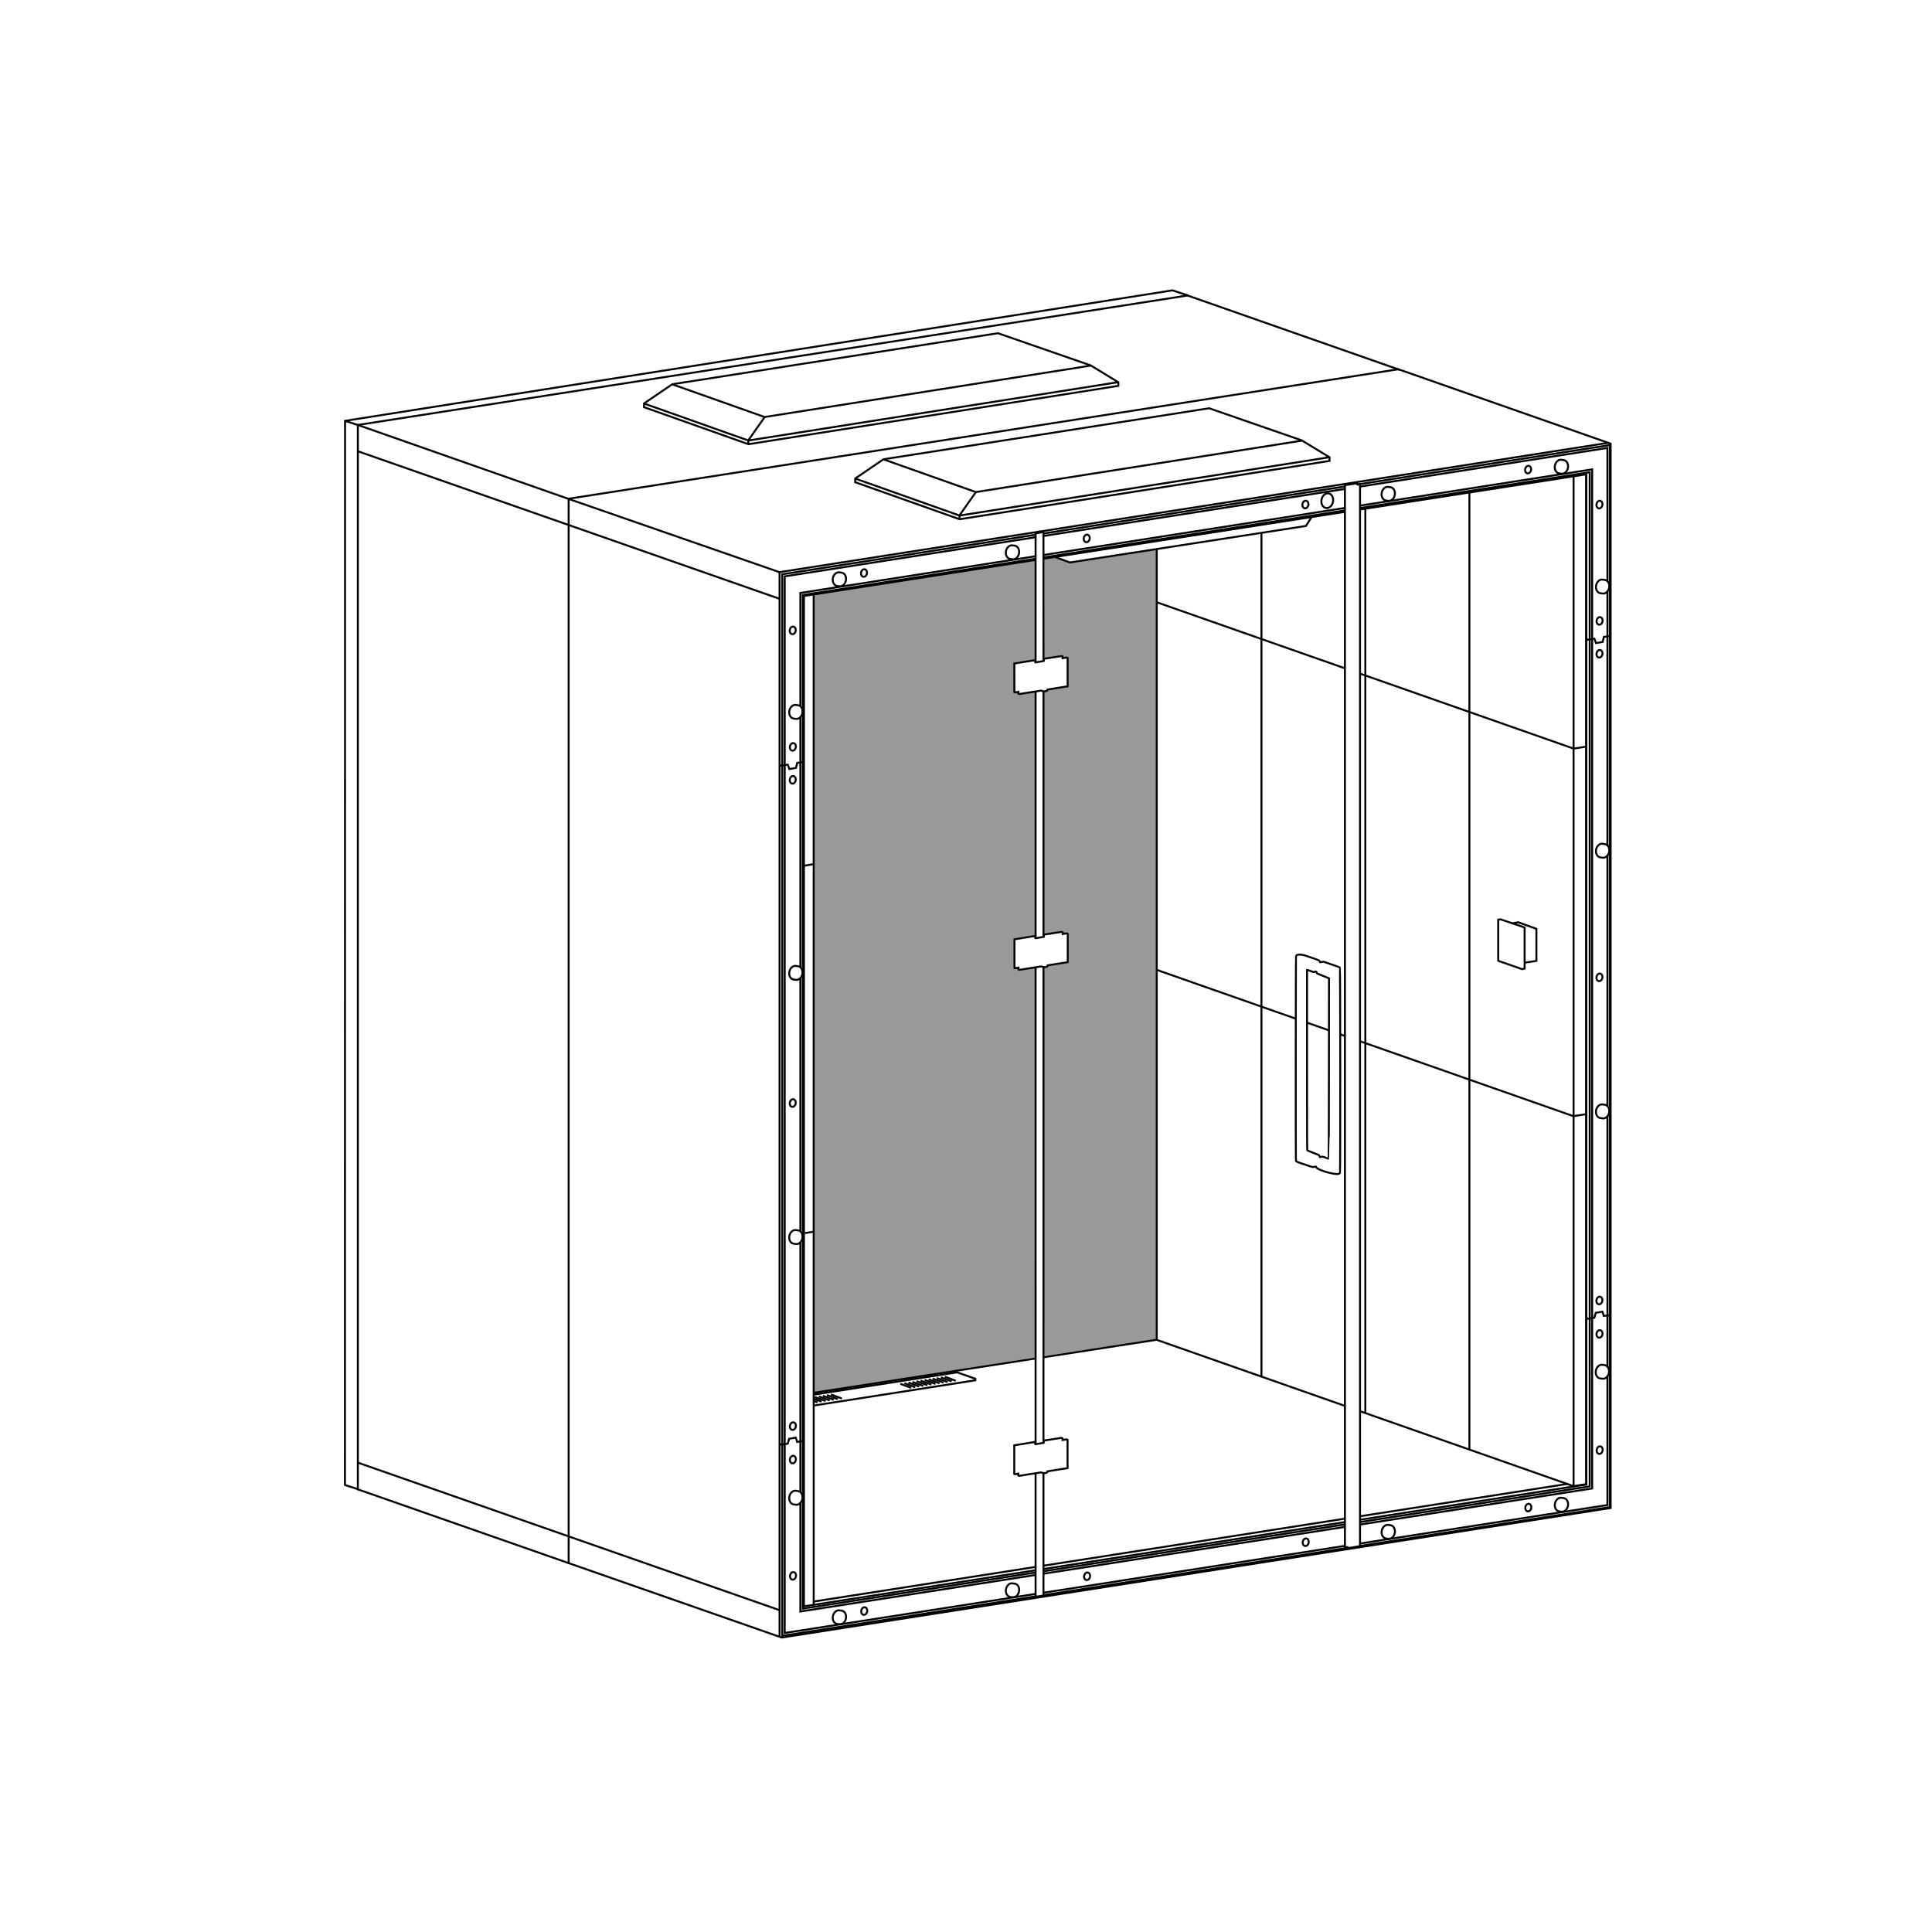 <?xml version="1.0" encoding="UTF-8" standalone="no"?>
<!-- Created with Inkscape (http://www.inkscape.org/) -->

<svg
   version="1.1"
   id="svg9481"
   width="1122.52"
   height="1122.52"
   viewBox="0 0 1122.52 1122.52"
   xmlns="http://www.w3.org/2000/svg"
   xmlns:svg="http://www.w3.org/2000/svg">
  <defs
     id="defs9485" />
  <g
     id="g9489"
     transform="matrix(1.333,0,0,1.333,0,4.2729659e-5)">
    <g
       id="g9491">
      <g
         id="g9493">
        <path
           d="m 156.281,185.344 -5.89,-1.91"
           style="fill:none;stroke:#000000;stroke-width:0.85;stroke-linecap:butt;stroke-linejoin:miter;stroke-miterlimit:4;stroke-dasharray:none;stroke-opacity:1"
           id="path9495" />
      </g>
      <g
         id="g9497">
        <path
           d="m 156.238,649.168 -5.886,-1.906 0.043,-463.828 360.656,-56.883 6.82,2.254"
           style="fill:none;stroke:#000000;stroke-width:0.85;stroke-linecap:butt;stroke-linejoin:miter;stroke-miterlimit:4;stroke-dasharray:none;stroke-opacity:1"
           id="path9499" />
      </g>
      <path
         d="m 459.844,242.59 6.57,2.394 8.254,-1.433 29.5,-4.285 -0.031,344.773 -49.051,7.039 -0.043,-169.613 1.832,-0.774 8.727,-1.39 v -12.34 l -0.5,-0.203 -1.696,0.281 v -0.762 l -0.5,-0.168 -7.734,1.2 v 0.949 l -0.113,-0.125 v -106.91 l 1.761,-0.746 8.727,-1.391 v -12.34 l -0.5,-0.199 -1.695,0.277 v -0.761 l -0.5,-0.168 -7.731,1.199 v 0.953 l -0.058,-0.156 0.128,-44.637 z m -105.184,16.465 -0.137,348.683 97.219,-16.136 -0.113,-170.18 -7.496,1.051 v -0.891 l -1.754,0.25 v -12.594 l 9.066,-1.465 0.184,-106.609 -7.098,1.121 -0.429,-0.957 -1.465,0.414 -0.289,-12.758 9.066,-1.461 0.297,-43.691 z"
         style="fill:#999999;fill-opacity:1;fill-rule:nonzero;stroke:none"
         id="path9501" />
      <g
         id="g9503">
        <path
           d="m 577.715,504.57 c -1.281,-0.504 -1.34,-0.511 -1.813,-0.343 -0.648,0.23 -0.621,0.242 -0.773,-0.278 -0.106,-0.367 -0.211,-0.48 -0.527,-0.601 -0.219,-0.082 -0.668,-0.262 -1,-0.399 -0.332,-0.136 -1.274,-0.504 -2.09,-0.82 -0.817,-0.316 -1.559,-0.629 -1.649,-0.695 -0.156,-0.11 -0.164,-2.114 -0.164,-39.371 v -39.258 h 0.199 c 0.106,0 0.743,0.215 1.415,0.472 1.191,0.461 1.234,0.469 1.777,0.297 0.582,-0.183 0.789,-0.078 0.789,0.418 0,0.262 0.203,0.363 2.648,1.309 1.278,0.492 2.414,0.953 2.532,1.023 l 0.211,0.129 -0.032,39.285 c -0.027,26.059 -0.054,39.297 -0.113,39.317 -0.051,0.027 -0.691,-0.203 -1.418,-0.489 z"
           style="fill:none;stroke:#000000;stroke-width:0.85;stroke-linecap:butt;stroke-linejoin:miter;stroke-miterlimit:4;stroke-dasharray:none;stroke-opacity:1"
           id="path9505" />
      </g>
      <g
         id="g9507">
        <path
           d="m 583.449,511.652 c 0.328,-0.097 0.516,-0.242 0.61,-0.461 0.191,-0.453 0.148,-89.257 -0.043,-89.488 -0.067,-0.082 -1.715,-0.691 -3.661,-1.348 l -3.535,-1.195 -0.738,0.153 c -0.449,0.089 -0.75,0.101 -0.769,0.027 -0.227,-0.774 -0.118,-0.715 -3.641,-1.902 -0.438,-0.149 -1.484,-0.508 -2.324,-0.805 -2.211,-0.774 -4.098,-0.742 -4.438,0.07 -0.144,0.344 -0.187,88.57 -0.043,89.215 0.082,0.371 0.403,0.512 3.25,1.461 0.934,0.312 2.215,0.746 2.852,0.965 1.14,0.394 1.258,0.406 2.316,0.183 0.36,-0.074 0.399,-0.05 0.461,0.254 0.227,1.098 7.981,3.391 9.703,2.871 z"
           style="fill:none;stroke:#000000;stroke-width:0.85;stroke-linecap:butt;stroke-linejoin:miter;stroke-miterlimit:4;stroke-dasharray:none;stroke-opacity:1"
           id="path9509" />
      </g>
      <g
         id="g9511">
        <path
           d="M 340.742,713.758 702.027,657.293 V 193.383 L 609.504,160.941 247.859,217.375 V 681.316 Z"
           style="fill:none;stroke:#000000;stroke-width:0.85;stroke-linecap:butt;stroke-linejoin:miter;stroke-miterlimit:4;stroke-dasharray:none;stroke-opacity:1"
           id="path9513" />
      </g>
      <g
         id="g9515">
        <path
           d="M 700.902,193.027 339.785,249.375 V 713.438"
           style="fill:none;stroke:#000000;stroke-width:0.85;stroke-linecap:butt;stroke-linejoin:miter;stroke-miterlimit:4;stroke-dasharray:none;stroke-opacity:1"
           id="path9517" />
      </g>
      <g
         id="g9519">
        <path
           d="m 247.891,669.676 91.882,32.148"
           style="fill:none;stroke:#000000;stroke-width:0.85;stroke-linecap:butt;stroke-linejoin:miter;stroke-miterlimit:4;stroke-dasharray:none;stroke-opacity:1"
           id="path9521" />
      </g>
      <g
         id="g9523">
        <path
           d="m 610.148,161.234 -92.527,-32.441 -361.644,56.434 v 463.941 l 91.882,32.148"
           style="fill:none;stroke:#000000;stroke-width:0.85;stroke-linecap:butt;stroke-linejoin:miter;stroke-miterlimit:4;stroke-dasharray:none;stroke-opacity:1"
           id="path9525" />
      </g>
      <g
         id="g9527">
        <path
           d="m 156.012,637.527 91.879,32.149"
           style="fill:none;stroke:#000000;stroke-width:0.85;stroke-linecap:butt;stroke-linejoin:miter;stroke-miterlimit:4;stroke-dasharray:none;stroke-opacity:1"
           id="path9529" />
      </g>
      <g
         id="g9531">
        <path
           d="m 247.898,217.484 91.954,31.942"
           style="fill:none;stroke:#000000;stroke-width:0.85;stroke-linecap:butt;stroke-linejoin:miter;stroke-miterlimit:4;stroke-dasharray:none;stroke-opacity:1"
           id="path9533" />
      </g>
      <g
         id="g9535">
        <path
           d="m 247.871,228.84 91.883,32.148"
           style="fill:none;stroke:#000000;stroke-width:0.85;stroke-linecap:butt;stroke-linejoin:miter;stroke-miterlimit:4;stroke-dasharray:none;stroke-opacity:1"
           id="path9537" />
      </g>
      <g
         id="g9539">
        <path
           d="m 155.977,185.227 91.921,32.257"
           style="fill:none;stroke:#000000;stroke-width:0.85;stroke-linecap:butt;stroke-linejoin:miter;stroke-miterlimit:4;stroke-dasharray:none;stroke-opacity:1"
           id="path9541" />
      </g>
      <g
         id="g9543">
        <path
           d="m 155.988,196.691 91.883,32.149"
           style="fill:none;stroke:#000000;stroke-width:0.85;stroke-linecap:butt;stroke-linejoin:miter;stroke-miterlimit:4;stroke-dasharray:none;stroke-opacity:1"
           id="path9545" />
      </g>
      <g
         id="g9547">
        <path
           d="m 385.063,200.191 -12.309,8.375 v 1.622 l 45.504,16.132 161.246,-25.429 v -1.559 l -12.066,-7.363 -40.418,-14.024 z"
           style="fill:none;stroke:#000000;stroke-width:0.85;stroke-linecap:butt;stroke-linejoin:miter;stroke-miterlimit:4;stroke-dasharray:none;stroke-opacity:1"
           id="path9549" />
      </g>
      <g
         id="g9551">
        <path
           d="m 372.73,208.578 45.504,16.133 161.243,-25.43"
           style="fill:none;stroke:#000000;stroke-width:0.85;stroke-linecap:butt;stroke-linejoin:miter;stroke-miterlimit:4;stroke-dasharray:none;stroke-opacity:1"
           id="path9553" />
      </g>
      <g
         id="g9555">
        <path
           d="m 385.113,200.227 40.203,14.253 142.239,-22.433"
           style="fill:none;stroke:#000000;stroke-width:0.85;stroke-linecap:butt;stroke-linejoin:miter;stroke-miterlimit:4;stroke-dasharray:none;stroke-opacity:1"
           id="path9557" />
      </g>
      <g
         id="g9559">
        <path
           d="m 339.813,333.301 0.753,0.441 2.805,-0.465 0.684,1.926 2.875,-0.488 0.558,-2.192 2.903,-0.441"
           style="fill:none;stroke:#000000;stroke-width:0.85;stroke-linecap:butt;stroke-linejoin:miter;stroke-miterlimit:4;stroke-dasharray:none;stroke-opacity:1"
           id="path9561" />
      </g>
      <g
         id="g9563">
        <path
           d="m 339.781,629.273 0.754,0.438 2.805,-0.461 0.633,-2.145 2.879,-0.488 0.609,1.875 2.898,-0.437"
           style="fill:none;stroke:#000000;stroke-width:0.85;stroke-linecap:butt;stroke-linejoin:miter;stroke-miterlimit:4;stroke-dasharray:none;stroke-opacity:1"
           id="path9565" />
      </g>
      <g
         id="g9567">
        <path
           d="m 691.395,278.398 0.757,0.438 2.801,-0.461 0.684,1.926 2.879,-0.488 0.558,-2.196 2.903,-0.437"
           style="fill:none;stroke:#000000;stroke-width:0.85;stroke-linecap:butt;stroke-linejoin:miter;stroke-miterlimit:4;stroke-dasharray:none;stroke-opacity:1"
           id="path9569" />
      </g>
      <g
         id="g9571">
        <path
           d="m 691.367,574.371 0.754,0.438 2.805,-0.461 0.633,-2.145 2.875,-0.488 0.609,1.875 2.902,-0.438"
           style="fill:none;stroke:#000000;stroke-width:0.85;stroke-linecap:butt;stroke-linejoin:miter;stroke-miterlimit:4;stroke-dasharray:none;stroke-opacity:1"
           id="path9573" />
      </g>
      <g
         id="g9575">
        <path
           d="M 454.859,683.883 586.207,663.43 m 6.606,-1.028 98.625,-15.359 V 206.738 l -98.61,15.332 m -6.625,1.032 -131.422,20.433 m -3.383,0.524 -100.984,15.703 V 700.148 L 451.367,684.43"
           style="fill:none;stroke:#000000;stroke-width:0.85;stroke-linecap:butt;stroke-linejoin:miter;stroke-miterlimit:4;stroke-dasharray:none;stroke-opacity:1"
           id="path9577" />
      </g>
      <g
         id="g9579">
        <path
           d="m 654.09,400.719 -1.07,0.136 v 17.926 l 10.41,3.653 1.105,-0.243 v -17.925 z"
           style="fill:none;stroke:#000000;stroke-width:0.85;stroke-linecap:butt;stroke-linejoin:miter;stroke-miterlimit:4;stroke-dasharray:none;stroke-opacity:1"
           id="path9581" />
      </g>
      <g
         id="g9583">
        <path
           d="m 659.398,402.441 2.344,-0.449 7.93,2.863 v 13.961 l -5.102,0.793"
           style="fill:none;stroke:#000000;stroke-width:0.85;stroke-linecap:butt;stroke-linejoin:miter;stroke-miterlimit:4;stroke-dasharray:none;stroke-opacity:1"
           id="path9585" />
      </g>
      <g
         id="g9587">
        <path
           d="m 459.781,242.766 6.567,2.394 102.867,-15.91 2.312,-3.652"
           style="fill:none;stroke:#000000;stroke-width:0.85;stroke-linecap:butt;stroke-linejoin:miter;stroke-miterlimit:4;stroke-dasharray:none;stroke-opacity:1"
           id="path9589" />
      </g>
      <g
         id="g9591">
        <path
           d="m 354.676,698.066 96.672,-15.089 m 3.507,-0.547 131.348,-20.5 m 6.567,-1.028 90.359,-14.101"
           style="fill:none;stroke:#000000;stroke-width:0.85;stroke-linecap:butt;stroke-linejoin:miter;stroke-miterlimit:4;stroke-dasharray:none;stroke-opacity:1"
           id="path9593" />
      </g>
      <g
         id="g9595">
        <path
           d="m 451.188,287.742 -9.071,1.465 v 12.481 l 0.309,0.121 1.445,-0.258 v 0.773 l 0.434,0.184 9.488,-1.504 c 1.086,0.527 2.91,0.426 2.828,-0.461 l 8.727,-1.391 v -12.339 l -0.5,-0.2 -1.692,0.278 v -0.762 l -0.5,-0.168 -7.734,1.199 v 0.949 l -3.57,0.618 -0.161,-0.227 z"
           style="fill:none;stroke:#000000;stroke-width:0.85;stroke-linecap:butt;stroke-linejoin:miter;stroke-miterlimit:4;stroke-dasharray:none;stroke-opacity:1"
           id="path9597" />
      </g>
      <g
         id="g9599">
        <path
           d="m 451.234,407.957 -9.066,1.461 v 12.48 l 0.305,0.122 1.449,-0.258 v 0.777 l 0.43,0.184 9.492,-1.504 c 1.082,0.523 2.91,0.422 2.828,-0.461 l 8.726,-1.391 v -12.34 l -0.5,-0.203 -1.695,0.281 v -0.761 l -0.5,-0.172 -7.73,1.203 v 0.949 l -3.575,0.617 -0.156,-0.226 z"
           style="fill:none;stroke:#000000;stroke-width:0.85;stroke-linecap:butt;stroke-linejoin:miter;stroke-miterlimit:4;stroke-dasharray:none;stroke-opacity:1"
           id="path9601" />
      </g>
      <g
         id="g9603">
        <path
           d="m 451.16,628.5 -9.07,1.465 v 12.48 l 0.308,0.121 1.446,-0.257 v 0.773 l 0.433,0.184 9.489,-1.504 c 1.086,0.527 2.914,0.422 2.828,-0.461 l 8.726,-1.391 v -12.34 l -0.5,-0.203 -1.691,0.281 v -0.761 l -0.5,-0.168 -7.734,1.199 v 0.949 l -3.571,0.617 -0.156,-0.226 z"
           style="fill:none;stroke:#000000;stroke-width:0.85;stroke-linecap:butt;stroke-linejoin:miter;stroke-miterlimit:4;stroke-dasharray:none;stroke-opacity:1"
           id="path9605" />
      </g>
      <g
         id="g9607">
        <path
           d="m 451.387,301.371 v 107.535 m 0,12.719 v 207.82 m 0,12.754 v 53.793 l 3.429,-0.562 v -53.332 m 0,-13.239 v -207.32 m 0,-13.203 V 301.297 m 0,-13.199 v -55.969 l -0.277,-0.195 -3.152,0.558 v 56.25"
           style="fill:none;stroke:#000000;stroke-width:0.85;stroke-linecap:butt;stroke-linejoin:miter;stroke-miterlimit:4;stroke-dasharray:none;stroke-opacity:1"
           id="path9609" />
      </g>
      <g
         id="g9611">
        <path
           d="m 586.207,211.473 v 462.871 h 1.09 v 0.484 l 5.492,-0.922 V 211.301 l -0.281,-0.184 -0.563,0.125 -0.328,-0.097 v -0.368 l -0.281,-0.121 z"
           style="fill:none;stroke:#000000;stroke-width:0.85;stroke-linecap:butt;stroke-linejoin:miter;stroke-miterlimit:4;stroke-dasharray:none;stroke-opacity:1"
           id="path9613" />
      </g>
      <g
         id="g9615">
        <path
           d="m 607.945,668.203 c -0.316,1.602 -1.582,2.719 -2.851,2.52 -0.028,0 -1.043,-0.149 -1.063,-0.153 -1.293,-0.246 -2.078,-1.765 -1.761,-3.398 0.32,-1.629 1.625,-2.754 2.914,-2.512 0.035,0 1.066,0.16 1.101,0.168 1.231,0.305 1.969,1.785 1.66,3.375 z"
           style="fill:none;stroke:#000000;stroke-width:0.85;stroke-linecap:round;stroke-linejoin:round;stroke-miterlimit:4;stroke-dasharray:none;stroke-opacity:1"
           id="path9617" />
      </g>
      <g
         id="g9619">
        <path
           d="m 683.422,656.383 c -0.313,1.601 -1.578,2.715 -2.848,2.519 -0.031,0 -1.043,-0.148 -1.066,-0.156 -1.289,-0.242 -2.078,-1.762 -1.758,-3.394 0.316,-1.633 1.621,-2.754 2.91,-2.512 0.035,0 1.07,0.16 1.102,0.168 1.23,0.301 1.968,1.785 1.66,3.375 z"
           style="fill:none;stroke:#000000;stroke-width:0.85;stroke-linecap:round;stroke-linejoin:round;stroke-miterlimit:4;stroke-dasharray:none;stroke-opacity:1"
           id="path9621" />
      </g>
      <g
         id="g9623">
        <path
           d="m 368.715,705.453 c -0.317,1.606 -1.582,2.719 -2.852,2.524 -0.027,0 -1.043,-0.149 -1.062,-0.157 -1.293,-0.242 -2.078,-1.765 -1.762,-3.394 0.32,-1.633 1.625,-2.758 2.914,-2.512 0.035,0 1.067,0.156 1.102,0.168 1.23,0.301 1.968,1.785 1.66,3.371 z"
           style="fill:none;stroke:#000000;stroke-width:0.85;stroke-linecap:round;stroke-linejoin:round;stroke-miterlimit:4;stroke-dasharray:none;stroke-opacity:1"
           id="path9625" />
      </g>
      <g
         id="g9627">
        <path
           d="m 444.156,693.684 c -0.312,1.601 -1.578,2.714 -2.847,2.519 -0.028,0 -1.043,-0.148 -1.063,-0.156 -1.293,-0.242 -2.082,-1.762 -1.762,-3.395 0.317,-1.632 1.621,-2.754 2.914,-2.511 0.032,0 1.067,0.156 1.098,0.164 1.231,0.304 1.973,1.785 1.66,3.375 z"
           style="fill:none;stroke:#000000;stroke-width:0.85;stroke-linecap:round;stroke-linejoin:round;stroke-miterlimit:4;stroke-dasharray:none;stroke-opacity:1"
           id="path9629" />
      </g>
      <g
         id="g9631">
        <path
           d="m 607.93,215.766 c -0.313,1.605 -1.578,2.718 -2.848,2.523 -0.027,0 -1.043,-0.152 -1.062,-0.156 -1.293,-0.242 -2.082,-1.766 -1.762,-3.395 0.316,-1.633 1.621,-2.758 2.914,-2.511 0.031,0 1.066,0.156 1.098,0.164 1.23,0.3 1.972,1.785 1.66,3.375 z"
           style="fill:none;stroke:#000000;stroke-width:0.85;stroke-linecap:round;stroke-linejoin:round;stroke-miterlimit:4;stroke-dasharray:none;stroke-opacity:1"
           id="path9633" />
      </g>
      <g
         id="g9635">
        <path
           d="m 683.41,203.945 c -0.312,1.606 -1.582,2.719 -2.851,2.524 -0.028,0 -1.039,-0.153 -1.063,-0.156 -1.289,-0.247 -2.078,-1.766 -1.762,-3.399 0.321,-1.629 1.625,-2.754 2.914,-2.508 0.036,0 1.067,0.153 1.102,0.164 1.23,0.301 1.969,1.785 1.66,3.371 z"
           style="fill:none;stroke:#000000;stroke-width:0.85;stroke-linecap:round;stroke-linejoin:round;stroke-miterlimit:4;stroke-dasharray:none;stroke-opacity:1"
           id="path9637" />
      </g>
      <g
         id="g9639">
        <path
           d="m 368.699,253.02 c -0.312,1.605 -1.578,2.718 -2.847,2.523 -0.028,0 -1.043,-0.152 -1.063,-0.156 -1.293,-0.246 -2.082,-1.766 -1.762,-3.399 0.317,-1.629 1.621,-2.754 2.914,-2.508 0.032,0 1.067,0.153 1.098,0.165 1.231,0.3 1.973,1.785 1.66,3.371 z"
           style="fill:none;stroke:#000000;stroke-width:0.85;stroke-linecap:round;stroke-linejoin:round;stroke-miterlimit:4;stroke-dasharray:none;stroke-opacity:1"
           id="path9641" />
      </g>
      <g
         id="g9643">
        <path
           d="m 349.738,310.813 c -0.316,1.601 -1.582,2.714 -2.851,2.519 -0.028,0 -1.043,-0.148 -1.063,-0.156 -1.293,-0.242 -2.078,-1.762 -1.761,-3.395 0.32,-1.633 1.625,-2.754 2.914,-2.511 0.035,0 1.066,0.16 1.097,0.168 1.235,0.3 1.973,1.785 1.664,3.375 z"
           style="fill:none;stroke:#000000;stroke-width:0.85;stroke-linecap:round;stroke-linejoin:round;stroke-miterlimit:4;stroke-dasharray:none;stroke-opacity:1"
           id="path9645" />
      </g>
      <g
         id="g9647">
        <path
           d="m 349.738,424.566 c -0.316,1.606 -1.582,2.719 -2.851,2.524 -0.028,0 -1.043,-0.149 -1.063,-0.156 -1.293,-0.243 -2.078,-1.766 -1.761,-3.395 0.32,-1.633 1.625,-2.758 2.914,-2.512 0.035,0 1.066,0.157 1.097,0.168 1.235,0.301 1.973,1.785 1.664,3.375 z"
           style="fill:none;stroke:#000000;stroke-width:0.85;stroke-linecap:round;stroke-linejoin:round;stroke-miterlimit:4;stroke-dasharray:none;stroke-opacity:1"
           id="path9649" />
      </g>
      <g
         id="g9651">
        <path
           d="m 349.738,539.711 c -0.316,1.602 -1.582,2.719 -2.851,2.519 -0.028,0 -1.043,-0.148 -1.063,-0.156 -1.293,-0.242 -2.078,-1.761 -1.761,-3.394 0.32,-1.633 1.625,-2.754 2.914,-2.512 0.035,0 1.066,0.156 1.097,0.164 1.235,0.305 1.973,1.785 1.664,3.375 z"
           style="fill:none;stroke:#000000;stroke-width:0.85;stroke-linecap:round;stroke-linejoin:round;stroke-miterlimit:4;stroke-dasharray:none;stroke-opacity:1"
           id="path9653" />
      </g>
      <g
         id="g9655">
        <path
           d="m 349.738,653.332 c -0.316,1.606 -1.582,2.719 -2.851,2.523 -0.028,0 -1.043,-0.152 -1.063,-0.156 -1.293,-0.246 -2.078,-1.765 -1.761,-3.398 0.32,-1.629 1.625,-2.754 2.914,-2.508 0.035,0 1.066,0.152 1.097,0.164 1.235,0.305 1.973,1.785 1.664,3.375 z"
           style="fill:none;stroke:#000000;stroke-width:0.85;stroke-linecap:round;stroke-linejoin:round;stroke-miterlimit:4;stroke-dasharray:none;stroke-opacity:1"
           id="path9657" />
      </g>
      <g
         id="g9659">
        <path
           d="m 701.262,598.43 c -0.313,1.605 -1.578,2.718 -2.848,2.519 -0.027,0 -1.043,-0.148 -1.066,-0.152 -1.289,-0.246 -2.078,-1.766 -1.758,-3.399 0.316,-1.628 1.621,-2.753 2.914,-2.511 0.031,0 1.066,0.156 1.098,0.168 1.23,0.3 1.972,1.785 1.66,3.375 z"
           style="fill:none;stroke:#000000;stroke-width:0.85;stroke-linecap:round;stroke-linejoin:round;stroke-miterlimit:4;stroke-dasharray:none;stroke-opacity:1"
           id="path9661" />
      </g>
      <g
         id="g9663">
        <path
           d="m 701.367,256.18 c -0.312,1.605 -1.582,2.718 -2.851,2.523 -0.028,0 -1.043,-0.152 -1.063,-0.156 -1.289,-0.242 -2.078,-1.766 -1.762,-3.395 0.321,-1.632 1.625,-2.757 2.914,-2.511 0.036,0 1.067,0.156 1.102,0.164 1.231,0.3 1.969,1.785 1.66,3.375 z"
           style="fill:none;stroke:#000000;stroke-width:0.85;stroke-linecap:round;stroke-linejoin:round;stroke-miterlimit:4;stroke-dasharray:none;stroke-opacity:1"
           id="path9665" />
      </g>
      <g
         id="g9667">
        <path
           d="m 701.367,371.324 c -0.312,1.602 -1.582,2.715 -2.851,2.52 -0.028,0 -1.043,-0.149 -1.063,-0.156 -1.289,-0.243 -2.078,-1.762 -1.762,-3.395 0.321,-1.633 1.625,-2.754 2.914,-2.512 0.036,0 1.067,0.16 1.102,0.168 1.231,0.301 1.969,1.785 1.66,3.375 z"
           style="fill:none;stroke:#000000;stroke-width:0.85;stroke-linecap:round;stroke-linejoin:round;stroke-miterlimit:4;stroke-dasharray:none;stroke-opacity:1"
           id="path9669" />
      </g>
      <g
         id="g9671">
        <path
           d="m 701.367,484.945 c -0.312,1.602 -1.582,2.719 -2.851,2.52 -0.028,0 -1.043,-0.149 -1.063,-0.152 -1.289,-0.247 -2.078,-1.766 -1.762,-3.399 0.321,-1.629 1.625,-2.754 2.914,-2.512 0.036,0 1.067,0.157 1.102,0.168 1.231,0.301 1.969,1.785 1.66,3.375 z"
           style="fill:none;stroke:#000000;stroke-width:0.85;stroke-linecap:round;stroke-linejoin:round;stroke-miterlimit:4;stroke-dasharray:none;stroke-opacity:1"
           id="path9673" />
      </g>
      <g
         id="g9675">
        <path
           d="m 444.145,241.246 c -0.313,1.606 -1.579,2.719 -2.848,2.524 -0.027,0 -1.043,-0.153 -1.067,-0.157 -1.289,-0.246 -2.078,-1.765 -1.757,-3.394 0.316,-1.633 1.621,-2.758 2.91,-2.512 0.035,0 1.07,0.156 1.101,0.164 1.231,0.305 1.969,1.789 1.661,3.375 z"
           style="fill:none;stroke:#000000;stroke-width:0.85;stroke-linecap:round;stroke-linejoin:round;stroke-miterlimit:4;stroke-dasharray:none;stroke-opacity:1"
           id="path9677" />
      </g>
      <g
         id="g9679"
         transform="matrix(1,0.192,-0.192,1,0,0)">
        <path
           d="m 585.478,574.883 c 0.002,0.906 -0.572,1.638 -1.275,1.64 -0.703,-0.002 -1.274,-0.736 -1.276,-1.638 0.002,-0.906 0.572,-1.637 1.276,-1.636 0.706,-0.003 1.277,0.731 1.275,1.634 z"
           style="fill:none;stroke:#000000;stroke-width:0.835;stroke-linecap:round;stroke-linejoin:round;stroke-miterlimit:4;stroke-dasharray:none;stroke-opacity:1"
           id="path9681" />
      </g>
      <g
         id="g9683"
         transform="matrix(1,0.192,-0.192,1,0,0)">
        <path
           d="m 494.608,607.489 c -0.002,0.903 -0.572,1.637 -1.276,1.636 -0.707,-10e-4 -1.278,-0.735 -1.275,-1.638 -0.002,-0.902 0.568,-1.637 1.275,-1.636 0.703,-0.002 1.274,0.732 1.276,1.638 z"
           style="fill:none;stroke:#000000;stroke-width:0.835;stroke-linecap:round;stroke-linejoin:round;stroke-miterlimit:4;stroke-dasharray:none;stroke-opacity:1"
           id="path9685" />
      </g>
      <g
         id="g9687"
         transform="matrix(1,0.192,-0.192,1,0,0)">
        <path
           d="m 674.636,542.927 c -10e-4,0.906 -0.572,1.637 -1.274,1.639 -0.704,-10e-4 -1.278,-0.734 -1.276,-1.637 -0.002,-0.906 0.572,-1.638 1.275,-1.636 0.703,-0.002 1.274,0.732 1.275,1.634 z"
           style="fill:none;stroke:#000000;stroke-width:0.835;stroke-linecap:round;stroke-linejoin:round;stroke-miterlimit:4;stroke-dasharray:none;stroke-opacity:1"
           id="path9689" />
      </g>
      <g
         id="g9691"
         transform="matrix(1,0.192,-0.192,1,0,0)">
        <path
           d="m 765.411,510.394 c 0.001,0.902 -0.568,1.637 -1.275,1.636 -0.704,-0.002 -1.274,-0.732 -1.276,-1.638 0.002,-0.902 0.572,-1.637 1.275,-1.635 0.707,-0.003 1.278,0.731 1.276,1.637 z"
           style="fill:none;stroke:#000000;stroke-width:0.835;stroke-linecap:round;stroke-linejoin:round;stroke-miterlimit:4;stroke-dasharray:none;stroke-opacity:1"
           id="path9693" />
      </g>
      <g
         id="g9695"
         transform="matrix(1,0.192,-0.192,1,0,0)">
        <path
           d="m 790.771,480.481 c 0.001,0.902 -0.572,1.637 -1.275,1.636 -0.703,0.002 -1.274,-0.732 -1.276,-1.638 -0.002,-0.902 0.572,-1.637 1.275,-1.636 0.704,0.002 1.278,0.731 1.276,1.638 z"
           style="fill:none;stroke:#000000;stroke-width:0.835;stroke-linecap:round;stroke-linejoin:round;stroke-miterlimit:4;stroke-dasharray:none;stroke-opacity:1"
           id="path9697" />
      </g>
      <g
         id="g9699"
         transform="matrix(1,0.192,-0.192,1,0,0)">
        <path
           d="m 781.33,431.647 c 0.002,0.902 -0.568,1.637 -1.275,1.636 -0.704,-0.002 -1.274,-0.732 -1.276,-1.638 0.002,-0.903 0.572,-1.637 1.276,-1.636 0.707,10e-4 1.277,0.731 1.275,1.638 z"
           style="fill:none;stroke:#000000;stroke-width:0.835;stroke-linecap:round;stroke-linejoin:round;stroke-miterlimit:4;stroke-dasharray:none;stroke-opacity:1"
           id="path9701" />
      </g>
      <g
         id="g9703"
         transform="matrix(1,0.192,-0.192,1,0,0)">
        <path
           d="m 778.583,417.597 c -0.002,0.906 -0.572,1.637 -1.275,1.636 -0.703,0.002 -1.278,-0.731 -1.275,-1.634 -0.003,-0.906 0.572,-1.637 1.274,-1.64 0.704,0.002 1.275,0.736 1.276,1.638 z"
           style="fill:none;stroke:#000000;stroke-width:0.835;stroke-linecap:round;stroke-linejoin:round;stroke-miterlimit:4;stroke-dasharray:none;stroke-opacity:1"
           id="path9705" />
      </g>
      <g
         id="g9707"
         transform="matrix(1,0.192,-0.192,1,0,0)">
        <path
           d="m 752.526,281.761 c -0.002,0.903 -0.572,1.637 -1.275,1.636 -0.707,0.003 -1.278,-0.731 -1.275,-1.634 -0.003,-0.906 0.568,-1.636 1.274,-1.639 0.704,10e-4 1.274,0.735 1.276,1.637 z"
           style="fill:none;stroke:#000000;stroke-width:0.835;stroke-linecap:round;stroke-linejoin:round;stroke-miterlimit:4;stroke-dasharray:none;stroke-opacity:1"
           id="path9709" />
      </g>
      <g
         id="g9711"
         transform="matrix(1,0.192,-0.192,1,0,0)">
        <path
           d="m 726.429,145.738 c -0.002,0.903 -0.572,1.637 -1.275,1.636 -0.707,0.003 -1.278,-0.732 -1.276,-1.638 -0.002,-0.902 0.569,-1.633 1.275,-1.636 0.704,0.002 1.274,0.736 1.276,1.638 z"
           style="fill:none;stroke:#000000;stroke-width:0.835;stroke-linecap:round;stroke-linejoin:round;stroke-miterlimit:4;stroke-dasharray:none;stroke-opacity:1"
           id="path9713" />
      </g>
      <g
         id="g9715"
         transform="matrix(1,0.192,-0.192,1,0,0)">
        <path
           d="m 723.818,131.908 c 10e-4,0.902 -0.569,1.636 -1.276,1.635 -0.703,-0.001 -1.273,-0.731 -1.275,-1.637 0.002,-0.903 0.572,-1.638 1.275,-1.636 0.707,10e-4 1.277,0.731 1.276,1.638 z"
           style="fill:none;stroke:#000000;stroke-width:0.835;stroke-linecap:round;stroke-linejoin:round;stroke-miterlimit:4;stroke-dasharray:none;stroke-opacity:1"
           id="path9717" />
      </g>
      <g
         id="g9719"
         transform="matrix(1,0.192,-0.192,1,0,0)">
        <path
           d="m 714.374,83.019 c -10e-4,0.907 -0.572,1.638 -1.275,1.636 -0.706,0.003 -1.277,-0.731 -1.275,-1.634 -0.002,-0.905 0.568,-1.636 1.275,-1.639 0.703,10e-4 1.274,0.735 1.275,1.637 z"
           style="fill:none;stroke:#000000;stroke-width:0.835;stroke-linecap:round;stroke-linejoin:round;stroke-miterlimit:4;stroke-dasharray:none;stroke-opacity:1"
           id="path9721" />
      </g>
      <g
         id="g9723"
         transform="matrix(1,0.192,-0.192,1,0,0)">
        <path
           d="m 681.549,74.071 c 10e-4,0.902 -0.572,1.637 -1.275,1.635 -0.704,-0.001 -1.274,-0.731 -1.276,-1.637 -0.002,-0.902 0.572,-1.638 1.275,-1.636 0.704,10e-4 1.278,0.731 1.276,1.638 z"
           style="fill:none;stroke:#000000;stroke-width:0.835;stroke-linecap:round;stroke-linejoin:round;stroke-miterlimit:4;stroke-dasharray:none;stroke-opacity:1"
           id="path9725" />
      </g>
      <g
         id="g9727"
         transform="matrix(1,0.192,-0.192,1,0,0)">
        <path
           d="m 590.76,106.731 c 10e-4,0.902 -0.568,1.637 -1.276,1.636 -0.703,-0.002 -1.273,-0.732 -1.275,-1.638 0.002,-0.903 0.572,-1.637 1.275,-1.636 0.707,10e-4 1.277,0.731 1.276,1.638 z"
           style="fill:none;stroke:#000000;stroke-width:0.835;stroke-linecap:round;stroke-linejoin:round;stroke-miterlimit:4;stroke-dasharray:none;stroke-opacity:1"
           id="path9729" />
      </g>
      <g
         id="g9731"
         transform="matrix(1,0.19,-0.194,0.999,0,0)">
        <path
           d="m 601.302,104.571 c 0,1.755 -1.118,3.18 -2.501,3.182 -1.378,0.001 -2.498,-1.424 -2.499,-3.183 -10e-4,-1.755 1.117,-3.179 2.5,-3.181 1.383,-0.002 2.502,1.423 2.5,3.182 z"
           style="fill:none;stroke:#000000;stroke-width:0.835;stroke-linecap:round;stroke-linejoin:round;stroke-miterlimit:4;stroke-dasharray:none;stroke-opacity:1"
           id="path9733" />
      </g>
      <g
         id="g9735"
         transform="matrix(1,0.192,-0.192,1,0,0)">
        <path
           d="m 501.559,138.629 c 0.002,0.906 -0.568,1.637 -1.276,1.636 -0.702,0.002 -1.273,-0.732 -1.275,-1.634 0.002,-0.907 0.572,-1.637 1.275,-1.64 0.707,10e-4 1.278,0.735 1.276,1.638 z"
           style="fill:none;stroke:#000000;stroke-width:0.835;stroke-linecap:round;stroke-linejoin:round;stroke-miterlimit:4;stroke-dasharray:none;stroke-opacity:1"
           id="path9737" />
      </g>
      <g
         id="g9739"
         transform="matrix(1,0.192,-0.192,1,0,0)">
        <path
           d="m 410.734,171.144 c -0.002,0.903 -0.572,1.637 -1.275,1.636 -0.708,-0.001 -1.278,-0.731 -1.276,-1.638 -0.002,-0.902 0.572,-1.637 1.275,-1.636 0.704,0.002 1.274,0.732 1.276,1.638 z"
           style="fill:none;stroke:#000000;stroke-width:0.835;stroke-linecap:round;stroke-linejoin:round;stroke-miterlimit:4;stroke-dasharray:none;stroke-opacity:1"
           id="path9741" />
      </g>
      <g
         id="g9743"
         transform="matrix(1,0.192,-0.192,1,0,0)">
        <path
           d="m 385.402,201.021 c 0.002,0.902 -0.568,1.636 -1.275,1.635 -0.703,0.003 -1.274,-0.731 -1.276,-1.637 0.002,-0.903 0.573,-1.634 1.279,-1.637 0.704,0.002 1.274,0.736 1.272,1.639 z"
           style="fill:none;stroke:#000000;stroke-width:0.835;stroke-linecap:round;stroke-linejoin:round;stroke-miterlimit:4;stroke-dasharray:none;stroke-opacity:1"
           id="path9745" />
      </g>
      <g
         id="g9747"
         transform="matrix(1,0.192,-0.192,1,0,0)">
        <path
           d="m 394.862,249.976 c -0.001,0.906 -0.572,1.637 -1.275,1.639 -0.707,0 -1.278,-0.734 -1.275,-1.637 -0.003,-0.906 0.568,-1.637 1.274,-1.64 0.704,0.002 1.275,0.736 1.276,1.638 z"
           style="fill:none;stroke:#000000;stroke-width:0.835;stroke-linecap:round;stroke-linejoin:round;stroke-miterlimit:4;stroke-dasharray:none;stroke-opacity:1"
           id="path9749" />
      </g>
      <g
         id="g9751"
         transform="matrix(1,0.192,-0.192,1,0,0)">
        <path
           d="m 397.475,263.833 c 10e-4,0.902 -0.572,1.637 -1.276,1.636 -0.703,-0.002 -1.273,-0.732 -1.275,-1.638 0.002,-0.903 0.572,-1.637 1.275,-1.635 0.707,0 1.277,0.731 1.276,1.637 z"
           style="fill:none;stroke:#000000;stroke-width:0.835;stroke-linecap:round;stroke-linejoin:round;stroke-miterlimit:4;stroke-dasharray:none;stroke-opacity:1"
           id="path9753" />
      </g>
      <g
         id="g9755"
         transform="matrix(1,0.192,-0.192,1,0,0)">
        <path
           d="m 423.551,399.708 c 0.002,0.902 -0.572,1.637 -1.275,1.636 -0.704,-0.002 -1.274,-0.732 -1.276,-1.638 0.002,-0.902 0.572,-1.637 1.275,-1.635 0.707,-0.003 1.278,0.731 1.276,1.637 z"
           style="fill:none;stroke:#000000;stroke-width:0.835;stroke-linecap:round;stroke-linejoin:round;stroke-miterlimit:4;stroke-dasharray:none;stroke-opacity:1"
           id="path9757" />
      </g>
      <g
         id="g9759"
         transform="matrix(1,0.192,-0.192,1,0,0)">
        <path
           d="m 449.687,535.505 c 10e-4,0.902 -0.572,1.638 -1.276,1.636 -0.703,-10e-4 -1.277,-0.731 -1.276,-1.637 -10e-4,-0.903 0.572,-1.638 1.276,-1.636 0.703,10e-4 1.273,0.732 1.276,1.637 z"
           style="fill:none;stroke:#000000;stroke-width:0.835;stroke-linecap:round;stroke-linejoin:round;stroke-miterlimit:4;stroke-dasharray:none;stroke-opacity:1"
           id="path9761" />
      </g>
      <g
         id="g9763"
         transform="matrix(1,0.192,-0.192,1,0,0)">
        <path
           d="m 452.389,549.568 c -0.002,0.903 -0.572,1.637 -1.275,1.636 -0.703,0.002 -1.277,-0.731 -1.275,-1.634 -0.002,-0.906 0.572,-1.637 1.275,-1.64 0.703,0.002 1.274,0.736 1.275,1.638 z"
           style="fill:none;stroke:#000000;stroke-width:0.835;stroke-linecap:round;stroke-linejoin:round;stroke-miterlimit:4;stroke-dasharray:none;stroke-opacity:1"
           id="path9765" />
      </g>
      <g
         id="g9767"
         transform="matrix(1,0.192,-0.192,1,0,0)">
        <path
           d="m 461.834,598.444 c 0.002,0.906 -0.572,1.637 -1.275,1.636 -0.703,0.002 -1.274,-0.732 -1.275,-1.634 0.001,-0.907 0.572,-1.637 1.275,-1.64 0.703,0.002 1.278,0.735 1.275,1.638 z"
           style="fill:none;stroke:#000000;stroke-width:0.835;stroke-linecap:round;stroke-linejoin:round;stroke-miterlimit:4;stroke-dasharray:none;stroke-opacity:1"
           id="path9769" />
      </g>
      <g
         id="g9771">
        <path
           d="m 425.324,214.531 -7.101,10.102 v 1.652"
           style="fill:none;stroke:#000000;stroke-width:0.85;stroke-linecap:butt;stroke-linejoin:miter;stroke-miterlimit:4;stroke-dasharray:none;stroke-opacity:1"
           id="path9773" />
      </g>
      <g
         id="g9775">
        <path
           d="m 293.008,167.48 -12.305,8.379 v 1.618 l 45.504,16.132 161.242,-25.425 v -1.563 l -12.066,-7.359 -40.414,-14.024 z"
           style="fill:none;stroke:#000000;stroke-width:0.85;stroke-linecap:butt;stroke-linejoin:miter;stroke-miterlimit:4;stroke-dasharray:none;stroke-opacity:1"
           id="path9777" />
      </g>
      <g
         id="g9779">
        <path
           d="M 280.676,175.867 326.18,192 487.426,166.57"
           style="fill:none;stroke:#000000;stroke-width:0.85;stroke-linecap:butt;stroke-linejoin:miter;stroke-miterlimit:4;stroke-dasharray:none;stroke-opacity:1"
           id="path9781" />
      </g>
      <g
         id="g9783">
        <path
           d="m 293.063,167.516 40.203,14.254 142.238,-22.43"
           style="fill:none;stroke:#000000;stroke-width:0.85;stroke-linecap:butt;stroke-linejoin:miter;stroke-miterlimit:4;stroke-dasharray:none;stroke-opacity:1"
           id="path9785" />
      </g>
      <g
         id="g9787">
        <path
           d="m 333.273,181.82 -7.101,10.102 v 1.656"
           style="fill:none;stroke:#000000;stroke-width:0.85;stroke-linecap:butt;stroke-linejoin:miter;stroke-miterlimit:4;stroke-dasharray:none;stroke-opacity:1"
           id="path9789" />
      </g>
      <g
         id="g9791">
        <path
           d="M 454.848,695.289 587.32,674.691 m 5.496,-0.855 108.883,-16.926 V 194.004 l -0.617,0.098 -109.32,17.062 m -5.547,0.871 -131.387,20.504 m -3.426,0.535 -110.437,17.239 V 712.996 L 451.434,695.82 m 0,-1.082 -109.407,17.012 V 251.227 l 109.368,-17.071 m 3.457,-0.539 131.363,-20.508 m 6.594,-1.023 107.82,-16.836 v 58.074 m 0,4.438 V 368.5 m 0,4.438 v 109.191 m 0,4.437 v 109.157 m 0,4.179 v 56.094 l -107.805,16.762 m -6.605,1.027 -131.371,20.426"
           style="fill:none;stroke:#000000;stroke-width:0.85;stroke-linecap:butt;stroke-linejoin:miter;stroke-miterlimit:4;stroke-dasharray:none;stroke-opacity:1"
           id="path9793" />
      </g>
      <g
         id="g9795">
        <path
           d="m 454.848,685.934 131.363,-20.407 m 6.598,-1.023 101.171,-15.731 V 204.586 l -0.617,0.094 -100.554,15.695 m -6.594,1.031 -131.383,20.5 m -3.426,0.535 -102.547,16.004 v 49.41 m 0,4.704 V 421.59 m 0,4.754 V 536.77 m 0,4.703 v 108.91 m 0,4.707 v 47.32 l 102.575,-15.941 m 0,-1.078 -101.508,15.769 V 259.363 l 101.492,-15.84 m 3.41,-0.535 131.387,-20.504 m 6.594,-1.031 100.101,-15.621 v 442.027 l -100.109,15.559 m -6.578,1.023 -131.375,20.418"
           style="fill:none;stroke:#000000;stroke-width:0.85;stroke-linecap:butt;stroke-linejoin:miter;stroke-miterlimit:4;stroke-dasharray:none;stroke-opacity:1"
           id="path9797" />
      </g>
      <g
         id="g9799">
        <path
           d="m 354.699,612.629 c 23.473,-3.668 46.946,-7.336 70.418,-11.004 v -0.672 l -7.961,-2.793 c -20.84,3.258 -41.683,6.496 -62.527,9.727"
           style="fill:none;stroke:#000000;stroke-width:0.85;stroke-linecap:butt;stroke-linejoin:miter;stroke-miterlimit:4;stroke-dasharray:none;stroke-opacity:1"
           id="path9801" />
      </g>
      <g
         id="g9803">
        <path
           d="m 392.422,603.168 4.73,1.758"
           style="fill:none;stroke:#000000;stroke-width:0.85;stroke-linecap:butt;stroke-linejoin:miter;stroke-miterlimit:4;stroke-dasharray:none;stroke-opacity:1"
           id="path9805" />
      </g>
      <g
         id="g9807">
        <path
           d="m 394.188,602.902 4.73,1.754"
           style="fill:none;stroke:#000000;stroke-width:0.85;stroke-linecap:butt;stroke-linejoin:miter;stroke-miterlimit:4;stroke-dasharray:none;stroke-opacity:1"
           id="path9809" />
      </g>
      <g
         id="g9811">
        <path
           d="m 395.953,602.609 4.731,1.754"
           style="fill:none;stroke:#000000;stroke-width:0.85;stroke-linecap:butt;stroke-linejoin:miter;stroke-miterlimit:4;stroke-dasharray:none;stroke-opacity:1"
           id="path9813" />
      </g>
      <g
         id="g9815">
        <path
           d="m 397.719,602.34 4.73,1.758"
           style="fill:none;stroke:#000000;stroke-width:0.85;stroke-linecap:butt;stroke-linejoin:miter;stroke-miterlimit:4;stroke-dasharray:none;stroke-opacity:1"
           id="path9817" />
      </g>
      <g
         id="g9819">
        <path
           d="m 399.488,602.02 4.727,1.753"
           style="fill:none;stroke:#000000;stroke-width:0.85;stroke-linecap:butt;stroke-linejoin:miter;stroke-miterlimit:4;stroke-dasharray:none;stroke-opacity:1"
           id="path9821" />
      </g>
      <g
         id="g9823">
        <path
           d="m 401.254,601.75 4.726,1.758"
           style="fill:none;stroke:#000000;stroke-width:0.85;stroke-linecap:butt;stroke-linejoin:miter;stroke-miterlimit:4;stroke-dasharray:none;stroke-opacity:1"
           id="path9825" />
      </g>
      <g
         id="g9827">
        <path
           d="m 403.02,601.457 4.726,1.754"
           style="fill:none;stroke:#000000;stroke-width:0.85;stroke-linecap:butt;stroke-linejoin:miter;stroke-miterlimit:4;stroke-dasharray:none;stroke-opacity:1"
           id="path9829" />
      </g>
      <g
         id="g9831">
        <path
           d="m 404.785,601.191 4.727,1.754"
           style="fill:none;stroke:#000000;stroke-width:0.85;stroke-linecap:butt;stroke-linejoin:miter;stroke-miterlimit:4;stroke-dasharray:none;stroke-opacity:1"
           id="path9833" />
      </g>
      <g
         id="g9835">
        <path
           d="m 406.551,600.906 4.726,1.754"
           style="fill:none;stroke:#000000;stroke-width:0.85;stroke-linecap:butt;stroke-linejoin:miter;stroke-miterlimit:4;stroke-dasharray:none;stroke-opacity:1"
           id="path9837" />
      </g>
      <g
         id="g9839">
        <path
           d="m 408.316,600.641 4.727,1.754"
           style="fill:none;stroke:#000000;stroke-width:0.85;stroke-linecap:butt;stroke-linejoin:miter;stroke-miterlimit:4;stroke-dasharray:none;stroke-opacity:1"
           id="path9841" />
      </g>
      <g
         id="g9843">
        <path
           d="m 410.082,600.344 4.731,1.758"
           style="fill:none;stroke:#000000;stroke-width:0.85;stroke-linecap:butt;stroke-linejoin:miter;stroke-miterlimit:4;stroke-dasharray:none;stroke-opacity:1"
           id="path9845" />
      </g>
      <g
         id="g9847">
        <path
           d="m 411.848,600.078 4.73,1.754"
           style="fill:none;stroke:#000000;stroke-width:0.85;stroke-linecap:butt;stroke-linejoin:miter;stroke-miterlimit:4;stroke-dasharray:none;stroke-opacity:1"
           id="path9849" />
      </g>
      <g
         id="g9851">
        <path
           d="m 354.691,610.637 1.657,0.613"
           style="fill:none;stroke:#000000;stroke-width:0.85;stroke-linecap:butt;stroke-linejoin:miter;stroke-miterlimit:4;stroke-dasharray:none;stroke-opacity:1"
           id="path9853" />
      </g>
      <g
         id="g9855">
        <path
           d="m 354.668,609.676 3.445,1.277"
           style="fill:none;stroke:#000000;stroke-width:0.85;stroke-linecap:butt;stroke-linejoin:miter;stroke-miterlimit:4;stroke-dasharray:none;stroke-opacity:1"
           id="path9857" />
      </g>
      <g
         id="g9859">
        <path
           d="m 355.148,608.934 4.731,1.754"
           style="fill:none;stroke:#000000;stroke-width:0.85;stroke-linecap:butt;stroke-linejoin:miter;stroke-miterlimit:4;stroke-dasharray:none;stroke-opacity:1"
           id="path9861" />
      </g>
      <g
         id="g9863">
        <path
           d="m 356.914,608.648 4.731,1.754"
           style="fill:none;stroke:#000000;stroke-width:0.85;stroke-linecap:butt;stroke-linejoin:miter;stroke-miterlimit:4;stroke-dasharray:none;stroke-opacity:1"
           id="path9865" />
      </g>
      <g
         id="g9867">
        <path
           d="m 358.68,608.383 4.73,1.754"
           style="fill:none;stroke:#000000;stroke-width:0.85;stroke-linecap:butt;stroke-linejoin:miter;stroke-miterlimit:4;stroke-dasharray:none;stroke-opacity:1"
           id="path9869" />
      </g>
      <g
         id="g9871">
        <path
           d="m 360.445,608.086 4.731,1.758"
           style="fill:none;stroke:#000000;stroke-width:0.85;stroke-linecap:butt;stroke-linejoin:miter;stroke-miterlimit:4;stroke-dasharray:none;stroke-opacity:1"
           id="path9873" />
      </g>
      <g
         id="g9875">
        <path
           d="m 362.211,607.82 4.73,1.754"
           style="fill:none;stroke:#000000;stroke-width:0.85;stroke-linecap:butt;stroke-linejoin:miter;stroke-miterlimit:4;stroke-dasharray:none;stroke-opacity:1"
           id="path9877" />
      </g>
      <g
         id="g9879">
        <path
           d="m 504.238,583.953 -49.441,7.645 m -3.344,0.515 -96.89,14.977"
           style="fill:none;stroke:#000000;stroke-width:0.85;stroke-linecap:butt;stroke-linejoin:miter;stroke-miterlimit:4;stroke-dasharray:none;stroke-opacity:1"
           id="path9881" />
      </g>
      <g
         id="g9883">
        <path
           d="M 685.871,207.188 V 647.777 L 592.797,615.105 M 586.156,612.773 504.184,584 V 239.473"
           style="fill:none;stroke:#000000;stroke-width:0.85;stroke-linecap:butt;stroke-linejoin:round;stroke-miterlimit:4;stroke-dasharray:none;stroke-opacity:1"
           id="path9885" />
      </g>
      <g
         id="g9887">
        <path
           d="m 691.371,206.309 v 440.586 l -5.5,0.882"
           style="fill:none;stroke:#000000;stroke-width:0.85;stroke-linecap:butt;stroke-linejoin:round;stroke-miterlimit:4;stroke-dasharray:none;stroke-opacity:1"
           id="path9889" />
      </g>
      <g
         id="g9891">
        <path
           d="m 691.324,485.625 -5.5,0.879 -92.922,-32.617 m -6.605,-2.317 -2.211,-0.777 m -4.844,-1.699 -9.558,-3.356 m -4.887,-1.718 -60.66,-21.293"
           style="fill:none;stroke:#000000;stroke-width:0.85;stroke-linecap:butt;stroke-linejoin:round;stroke-miterlimit:4;stroke-dasharray:none;stroke-opacity:1"
           id="path9893" />
      </g>
      <g
         id="g9895">
        <path
           d="m 691.402,325.414 -5.496,0.879 -93.062,-32.668 m -6.625,-2.324 -82.004,-28.785"
           style="fill:none;stroke:#000000;stroke-width:0.85;stroke-linecap:butt;stroke-linejoin:round;stroke-miterlimit:4;stroke-dasharray:none;stroke-opacity:1"
           id="path9897" />
      </g>
      <g
         id="g9899">
        <path
           d="M 595.105,615.805 V 221.754"
           style="fill:none;stroke:#000000;stroke-width:0.85;stroke-linecap:butt;stroke-linejoin:round;stroke-miterlimit:4;stroke-dasharray:none;stroke-opacity:1"
           id="path9901" />
      </g>
      <g
         id="g9903">
        <path
           d="M 549.828,600.012 V 232.234"
           style="fill:none;stroke:#000000;stroke-width:0.85;stroke-linecap:butt;stroke-linejoin:round;stroke-miterlimit:4;stroke-dasharray:none;stroke-opacity:1"
           id="path9905" />
      </g>
      <g
         id="g9907">
        <path
           d="M 640.465,631.781 V 214.93"
           style="fill:none;stroke:#000000;stroke-width:0.85;stroke-linecap:butt;stroke-linejoin:round;stroke-miterlimit:4;stroke-dasharray:none;stroke-opacity:1"
           id="path9909" />
      </g>
      <g
         id="g9911">
        <path
           d="m 354.629,536.855 -3.516,0.563"
           style="fill:none;stroke:#000000;stroke-width:0.85;stroke-linecap:round;stroke-linejoin:round;stroke-miterlimit:4;stroke-dasharray:none;stroke-opacity:1"
           id="path9913" />
      </g>
      <g
         id="g9915">
        <path
           d="m 354.711,376.641 -4.356,0.73"
           style="fill:none;stroke:#000000;stroke-width:0.85;stroke-linecap:round;stroke-linejoin:round;stroke-miterlimit:4;stroke-dasharray:none;stroke-opacity:1"
           id="path9917" />
      </g>
      <g
         id="g9919">
        <path
           d="M 354.66,259.148 V 699.793"
           style="fill:none;stroke:#000000;stroke-width:0.85;stroke-linecap:round;stroke-linejoin:round;stroke-miterlimit:4;stroke-dasharray:none;stroke-opacity:1"
           id="path9921" />
      </g>
    </g>
  </g>
</svg>
